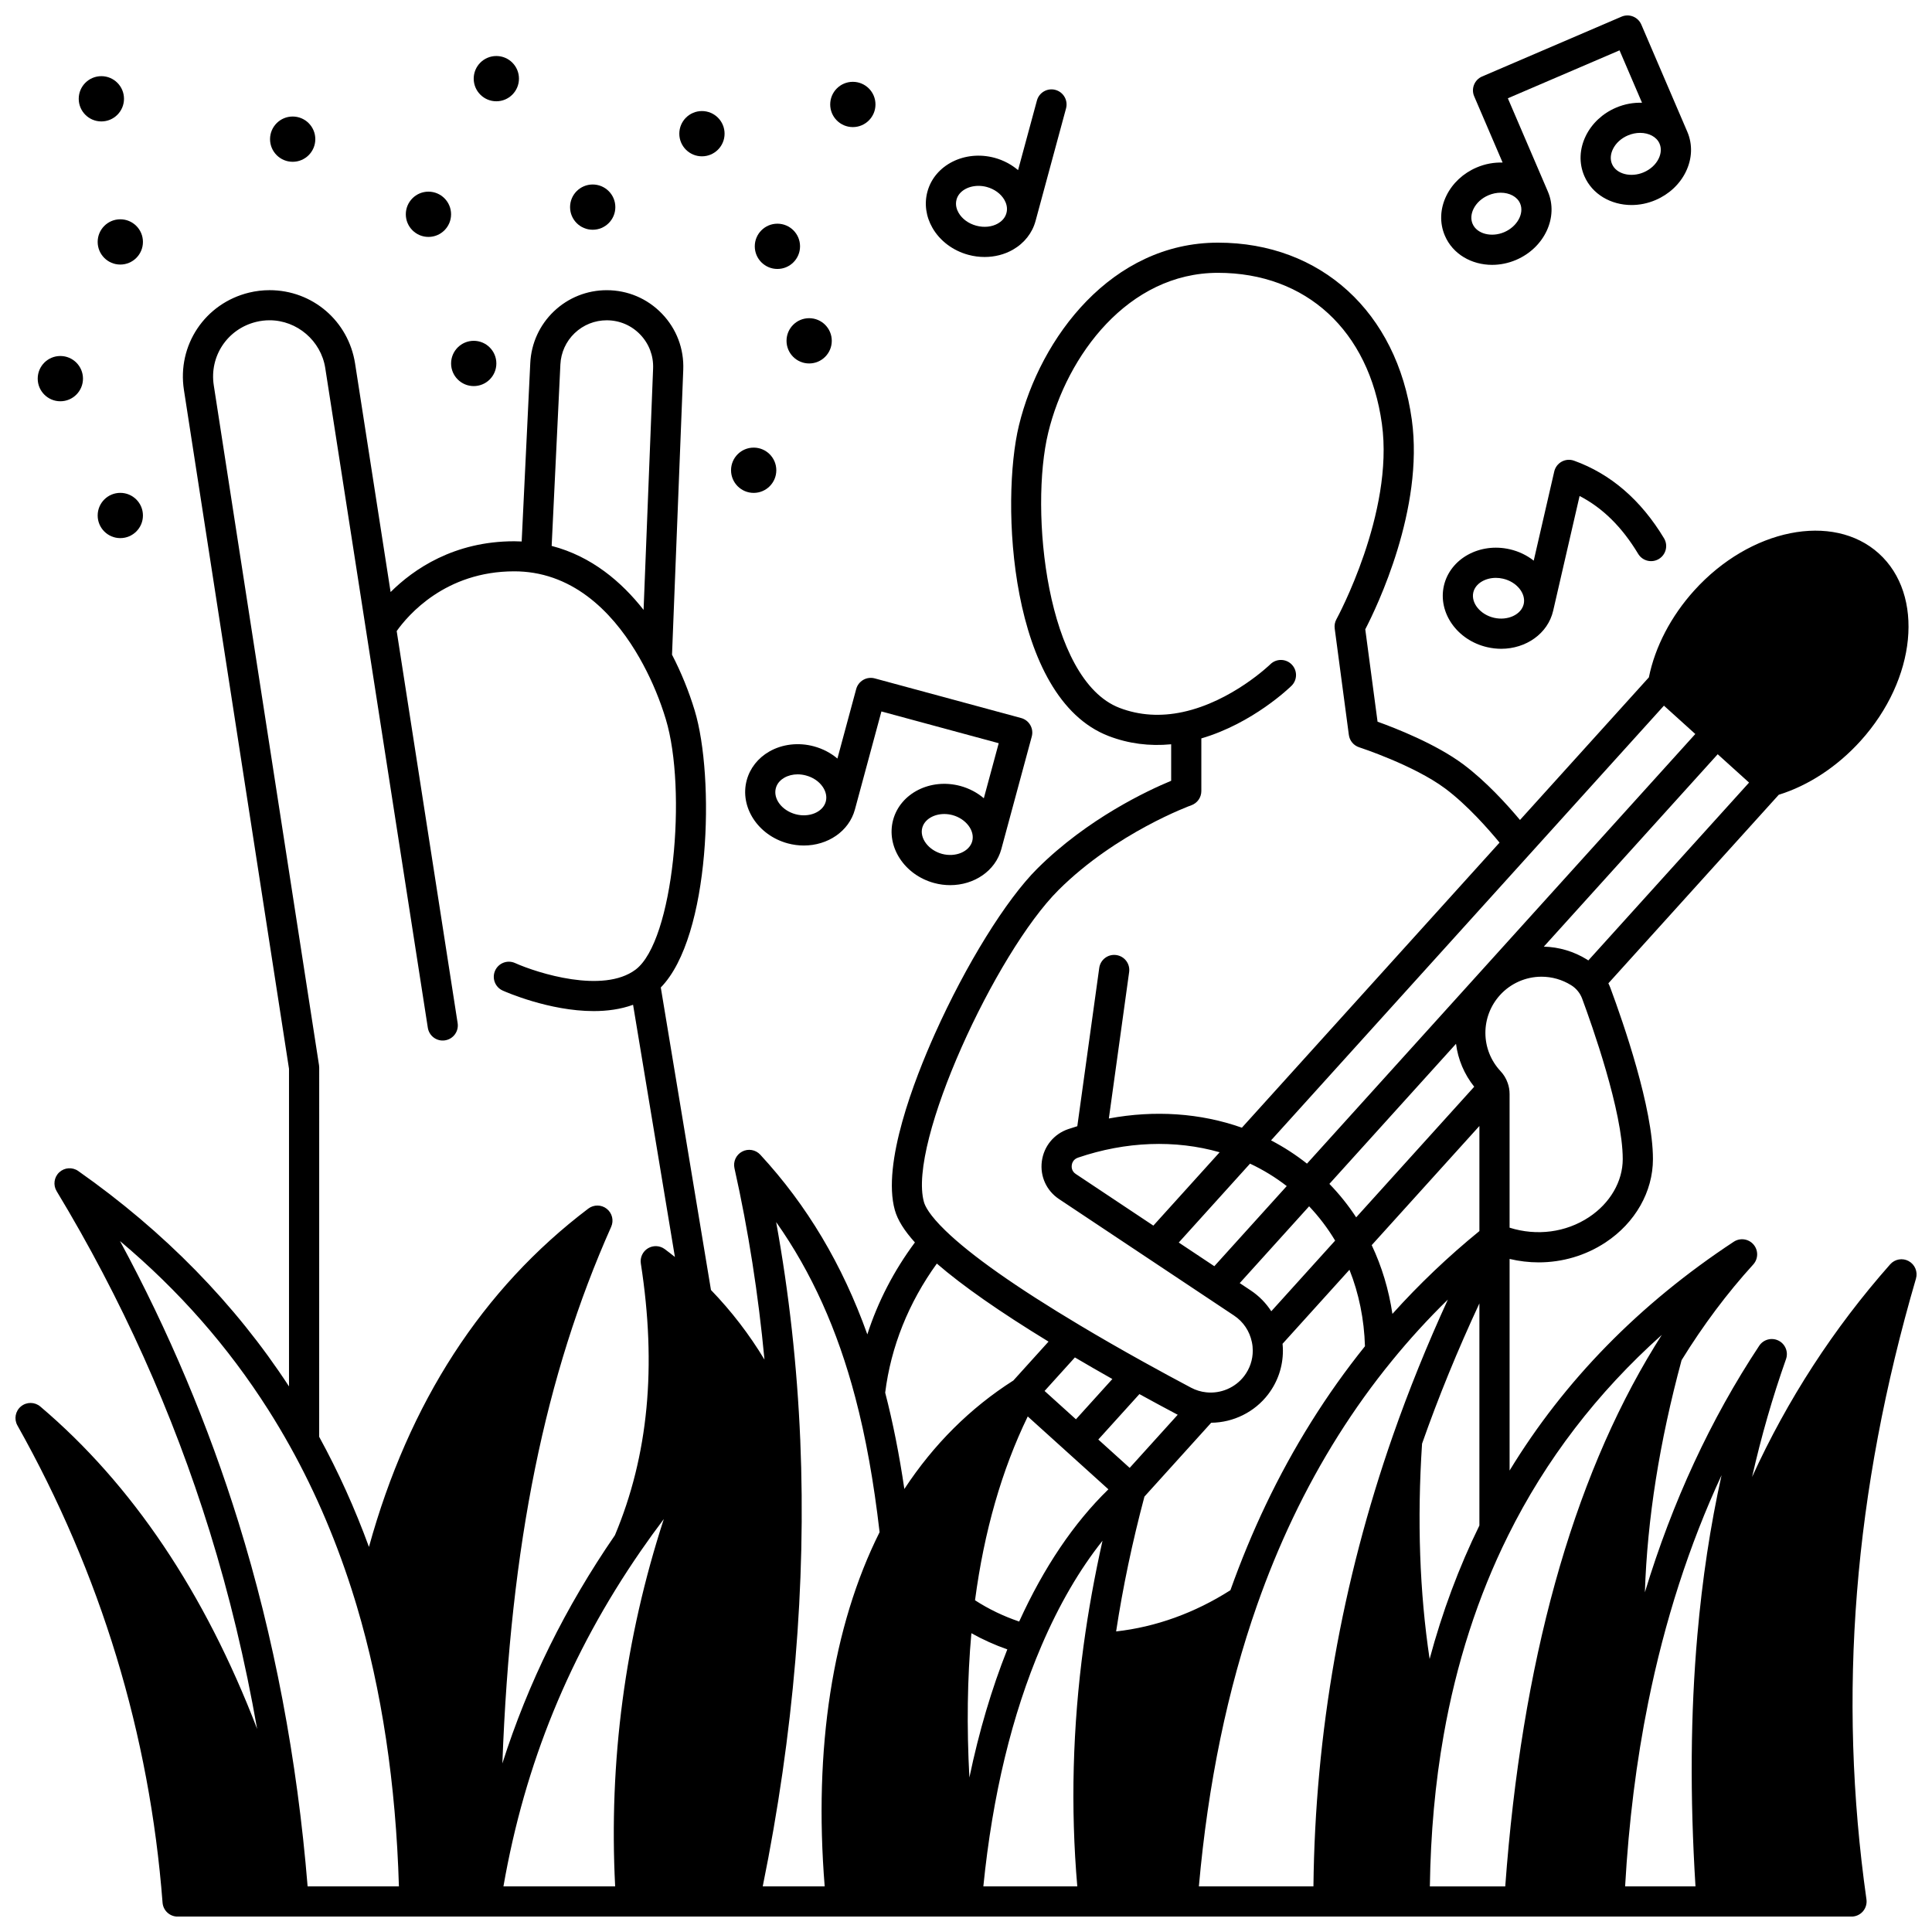 <?xml version="1.0" encoding="UTF-8"?>
<!-- Uploaded to: SVG Repo, www.svgrepo.com, Generator: SVG Repo Mixer Tools -->
<svg width="800px" height="800px" version="1.1" viewBox="144 144 512 512" xmlns="http://www.w3.org/2000/svg">
 <defs>
  <clipPath id="b">
   <path d="m148.09 208h503.81v443.9h-503.81z"/>
  </clipPath>
  <clipPath id="a">
   <path d="m525 148.09h68v66.906h-68z"/>
  </clipPath>
 </defs>
 <path d="m376.01 171.68c0 3.312-2.688 6-6 6s-5.996-2.688-5.996-6 2.684-5.996 5.996-5.996 6 2.684 6 5.996"/>
 <path d="m364.43 234.32c0 3.312-2.684 6-5.996 6s-5.996-2.688-5.996-6 2.684-5.996 5.996-5.996 5.996 2.684 5.996 5.996"/>
 <path d="m356.02 209.28c0 3.312-2.688 5.996-6 5.996s-5.996-2.684-5.996-5.996 2.684-6 5.996-6 6 2.688 6 6"/>
 <path d="m349.73 268.62c0 3.312-2.684 6-5.996 6s-6-2.688-6-6 2.688-5.996 6-5.996 5.996 2.684 5.996 5.996"/>
 <path d="m336.02 179.43c0 3.312-2.688 5.996-6 5.996s-5.996-2.684-5.996-5.996 2.684-6 5.996-6 6 2.688 6 6"/>
 <path d="m307.07 198.89c0 3.312-2.688 5.996-6 5.996s-5.996-2.684-5.996-5.996 2.684-5.996 5.996-5.996 6 2.684 6 5.996"/>
 <path d="m281.53 164.84c0 3.312-2.684 6-5.996 6s-5.996-2.688-5.996-6 2.684-5.996 5.996-5.996 5.996 2.684 5.996 5.996"/>
 <path d="m275.54 240.32c0 3.312-2.684 5.996-5.996 5.996s-6-2.684-6-5.996 2.688-6 6-6 5.996 2.688 5.996 6"/>
 <path d="m263.54 200.79c0 3.312-2.684 5.996-5.996 5.996s-6-2.684-6-5.996 2.688-6 6-6 5.996 2.688 5.996 6"/>
 <path d="m227.56 180.88c0 3.312-2.684 5.996-5.996 5.996s-6-2.684-6-5.996 2.688-6 6-6 5.996 2.688 5.996 6"/>
 <path d="m181.88 208.11c0 3.312-2.688 6-6 6s-5.996-2.688-5.996-6 2.684-5.996 5.996-5.996 6 2.684 6 5.996"/>
 <path d="m181.88 280.61c0 3.312-2.688 5.996-6 5.996s-5.996-2.684-5.996-5.996 2.684-5.996 5.996-5.996 6 2.684 6 5.996"/>
 <path d="m176.86 170.18c0 3.312-2.688 6-6 6s-5.996-2.688-5.996-6 2.684-5.996 5.996-5.996 6 2.684 6 5.996"/>
 <path d="m165.99 244.34c0 3.312-2.688 6-6 6s-5.996-2.688-5.996-6 2.684-5.996 5.996-5.996 6 2.684 6 5.996"/>
 <g clip-path="url(#b)">
  <path d="m649.84 478.21c-1.637-0.902-3.688-0.551-4.926 0.855-15.012 16.988-27.234 35.844-36.59 56.34 2.426-10.727 5.41-21.098 8.988-31.219 0.672-1.902-0.18-4.012-1.988-4.91-1.809-0.898-4.004-0.312-5.117 1.371-12.871 19.453-23.008 41.352-30.297 65.336 0.637-19.449 3.859-39.789 9.727-61.523 5.684-9.219 12.07-17.754 18.988-25.355 1.355-1.492 1.391-3.758 0.082-5.289s-3.555-1.848-5.238-0.742c-25 16.461-44.91 36.82-59.41 60.633v-56.074c2.547 0.602 5.125 0.91 7.688 0.91 6.277 0 12.453-1.789 17.766-5.305 7.848-5.191 12.535-13.441 12.535-22.07 0-13.527-7.871-36.184-11.25-45.285-0.164-0.445-0.352-0.875-0.559-1.297l45.152-49.965c7.879-2.441 15.535-7.473 21.68-14.273 14.824-16.398 16.996-38.68 4.844-49.672-12.16-10.984-34.109-6.582-48.93 9.812-6.152 6.809-10.387 14.941-12.016 23.02l-34.156 37.793c-3.453-4.125-9.035-10.273-15.035-14.75-7.269-5.414-17.961-9.59-22.711-11.293l-3.254-24.48c3.051-5.891 15.605-31.918 12.332-55.562-3.949-28.496-24.109-46.91-51.367-46.91-28.156 0-47.078 25.102-52.746 48.426-4.879 20.035-2.664 72.215 23.805 82.34 5.25 2.012 10.793 2.723 16.535 2.168v9.676c-6.234 2.586-22.164 10.023-35.488 23.281-8.25 8.219-18.902 25.406-27.137 43.789-5.445 12.156-14.059 34.391-10.602 46.715 0.723 2.594 2.481 5.418 5.316 8.555-5.594 7.523-9.836 15.758-12.609 24.371-6.625-18.516-15.973-34.199-28.371-47.625-1.227-1.328-3.191-1.668-4.793-0.828-1.602 0.84-2.441 2.648-2.047 4.414 3.691 16.52 6.336 33.508 7.953 50.719-3.988-6.625-8.75-12.836-14.18-18.449l-13.297-80.168c13.219-13.52 14.328-55.777 8.984-73.402-1.531-5.066-3.602-10.152-6.008-14.789l2.977-75.508c0.223-5.566-1.781-10.844-5.637-14.855-3.863-4.019-9.062-6.234-14.641-6.234-5.238 0-10.211 1.988-14.008 5.606-3.785 3.613-6.008 8.484-6.258 13.715l-2.277 47.27c-0.656-0.031-1.309-0.055-1.969-0.055-15.988 0-26.699 7.422-32.766 13.457l-9.414-60.562c-1.758-11.27-11.285-19.438-22.66-19.438-1.844 0-3.676 0.223-5.445 0.652-11.676 2.844-19.094 13.938-17.25 25.809l27.844 179.88v84.176c-14.266-21.852-33.043-41.055-55.859-57.086-1.547-1.09-3.644-0.941-5.027 0.348-1.383 1.289-1.672 3.371-0.695 4.992 17.156 28.379 30.793 58.695 40.539 90.102 5.234 16.879 9.438 34.402 12.598 52.418-13.879-36.156-33.117-64.793-57.461-85.441-1.477-1.254-3.637-1.266-5.129-0.035-1.492 1.23-1.891 3.356-0.941 5.043 22.098 39.324 35.039 81.875 38.465 126.47 0.16 2.082 1.898 3.691 3.988 3.691h150.17 0.008 0.012 293.41c1.16 0 2.258-0.504 3.019-1.375 0.758-0.875 1.102-2.035 0.941-3.184-7.676-54.195-3.379-108.01 13.125-164.52 0.52-1.797-0.273-3.719-1.91-4.621zm-56.016 99.082c-1.824 20.785-1.992 42.621-0.504 66.613h-18.648c0.957-16.938 2.996-33.293 6.106-48.66 4.367-21.656 10.879-41.832 19.453-60.305-2.988 13.492-5.106 27.535-6.406 42.352zm-9.434-79.531c-0.633 0.992-1.258 1.992-1.875 3-21.957 35.801-35.273 83.953-39.609 143.15h-19.977c0.195-13.977 1.414-27.43 3.648-40.043 3.348-19.055 9.09-36.852 17.066-52.891 0.008-0.012 0.008-0.023 0.016-0.039 9.945-20.051 23.594-37.855 40.73-53.176zm-162.52 1.781-9.316 10.305c-11.457 7.297-21.137 16.941-28.891 28.75-1.363-9.238-3.043-17.672-5.078-25.523 1.504-12.137 6.207-23.871 13.688-34.211 6.777 5.871 16.699 12.805 29.598 20.68zm7.793-48.746c12.68-4.328 25.801-4.793 37.555-1.434l-17.566 19.438-20.574-13.695c-1.125-0.746-1.109-1.867-1.051-2.312 0.055-0.449 0.332-1.551 1.637-1.996zm45.609 1.582c3.465 1.625 6.715 3.613 9.727 5.945l-19.191 21.234-9.426-6.273zm109.69-121.37 8.312 7.512-57.715 63.855-0.004 0.004s0 0.004-0.004 0.004l-45.188 49.992c-2.973-2.352-6.156-4.414-9.523-6.164zm-62.098 252.64c-2.656-17.691-3.332-36.801-2.004-57.059 4.336-12.348 9.43-24.797 15.195-37.176v58.863c-5.426 11.062-9.84 22.902-13.191 35.371zm-9.859-91.453c-0.961-6.414-2.812-12.57-5.488-18.219l28.539-31.578v27.848c-8.27 6.742-15.992 14.09-23.051 21.949zm21.676-60.199-31.281 34.613c-2.078-3.18-4.453-6.141-7.098-8.867l33.555-37.125c0.531 4.16 2.184 8.078 4.824 11.379zm-43.75 31.688c2.621 2.766 4.93 5.805 6.894 9.09l-16.922 18.723c-1.402-2.168-3.234-4.047-5.441-5.516l-2.922-1.945zm-10.848 49.816c2.555-3.359 3.902-7.363 3.902-11.574 0-0.605-0.039-1.211-0.094-1.809l17.73-19.617c2.504 6.277 3.902 13.164 4.109 20.27-10.176 12.652-19.035 26.797-26.32 42.098-3.438 7.215-6.57 14.801-9.336 22.551-9.43 6.023-19.793 9.758-30.289 10.926 1.781-11.723 4.305-23.715 7.504-35.734l17.691-19.57c5.859-0.047 11.504-2.816 15.102-7.539zm-78.656 63.32c3.035 1.691 6.215 3.125 9.523 4.285-4.148 10.422-7.508 21.766-10.051 33.957-0.727-13.52-0.547-26.293 0.527-38.242zm12.664-3.094c-4.144-1.406-8.066-3.285-11.699-5.637 2.402-18.199 7.094-34.551 13.973-48.715l21.371 19.309c-9.164 8.918-17.098 20.668-23.645 35.043zm29.285-40.723-8.312-7.512 10.891-12.039c3.445 1.891 6.832 3.723 9.922 5.356 0.078 0.039 0.16 0.07 0.234 0.113zm-14.242-12.875-8.309-7.508 8.035-8.887c3.156 1.863 6.441 3.758 9.926 5.723zm-9.145 60.039c4.652-10.855 10.074-20.172 16.188-27.852-2.094 9.34-3.766 18.609-5.004 27.707v0.008c-0.008 0.039-0.012 0.082-0.02 0.125-2.906 21.492-3.461 42.918-1.66 63.75h-24.895c2.418-24.102 7.59-45.531 15.391-63.738zm57.145-10.785c2.789-7.945 5.981-15.707 9.492-23.078 7.242-15.207 16.074-29.234 26.262-41.695 4.602-5.652 9.555-11.07 14.816-16.215-5.508 12.012-10.387 24.078-14.574 36.059-13.555 38.773-20.617 78.945-21.055 119.45h-30.359c2.414-27.188 7.59-52.242 15.418-74.523zm96.91-118.22c0 5.938-3.348 11.695-8.949 15.402-6.141 4.062-13.844 5.047-21.039 2.785v-35.422c0-1.031-0.172-2.023-0.516-2.957-0.406-1.16-1.043-2.207-1.883-3.102-2.586-2.769-4.012-6.375-4.012-10.156 0-3.684 1.367-7.227 3.848-9.977 2.809-3.113 6.828-4.898 11.027-4.898 2.762 0 5.469 0.773 7.836 2.242 0.68 0.418 1.281 0.945 1.793 1.578 0.488 0.598 0.867 1.262 1.137 1.992 2.523 6.793 10.758 29.938 10.758 42.512zm-9.121-52.637c-0.121-0.078-0.234-0.168-0.359-0.242-3.453-2.141-7.394-3.309-11.434-3.418l46.078-50.984 8.312 7.512zm-140.4-18.664c15.297-15.223 34.992-22.387 35.188-22.457 1.594-0.566 2.656-2.074 2.656-3.766v-13.953c13.664-4 23.457-13.512 23.898-13.945 1.574-1.547 1.594-4.074 0.047-5.648-1.543-1.574-4.078-1.602-5.652-0.059-0.102 0.098-10.184 9.848-23.176 12.652-5.914 1.281-11.562 0.914-16.789-1.086-19.379-7.414-23.91-52.387-18.895-72.98 4.953-20.383 21.141-42.316 44.977-42.316 23.379 0 40.027 15.332 43.441 40.012 3.269 23.625-11.891 51.512-12.047 51.789-0.414 0.75-0.574 1.609-0.461 2.461l3.75 28.199c0.203 1.527 1.266 2.805 2.734 3.277 0.145 0.047 14.484 4.731 22.801 10.926 5.832 4.352 11.469 10.777 14.398 14.332l-68.281 75.551c-10.98-3.887-23.133-4.695-35.254-2.438l5.375-38.805c0.305-2.188-1.223-4.207-3.414-4.508-2.188-0.309-4.207 1.223-4.508 3.41l-5.812 41.949c-0.805 0.246-1.609 0.496-2.41 0.77-3.797 1.293-6.473 4.562-6.992 8.539-0.516 3.961 1.23 7.793 4.555 10l46.383 30.871c2.449 1.629 4.121 4.109 4.723 7.031 0.16 0.734 0.238 1.496 0.238 2.254 0 2.449-0.785 4.781-2.269 6.734-2.344 3.078-6.184 4.734-10.051 4.324-1.414-0.145-2.769-0.559-4.043-1.234-3.887-2.055-8.234-4.414-12.574-6.82-6.102-3.387-11.793-6.66-16.926-9.734-16.816-10.039-28.797-18.48-35.613-25.098-4.254-4.125-5.379-6.492-5.668-7.547-4.367-15.555 19.012-66.098 35.672-82.688zm-53.867 134.46c2.789 10.574 4.894 22.277 6.445 35.719-12.496 24.988-17.496 57.328-14.551 93.859h-16.414c8.188-40.336 11.539-80.055 9.949-118.14h0.008c0-0.043-0.012-0.082-0.012-0.125 0-0.023 0-0.043-0.004-0.066-0.824-19.5-2.965-38.844-6.387-57.707 9.359 13.25 16.266 28.574 20.965 46.457zm-41.988-26.605h0.004l-0.004 0.004zm-14.859 67.301c1.949-2.824 3.988-5.644 6.109-8.453-10.281 31.598-14.598 64.227-12.895 97.34h-29.605c5.676-32.531 17.594-61.656 36.391-88.887zm-21.301-314.43c0.152-3.172 1.5-6.125 3.793-8.312 2.301-2.188 5.312-3.394 8.488-3.394 3.383 0 6.535 1.34 8.875 3.777 2.336 2.434 3.547 5.625 3.414 9l-2.523 63.969c-5.812-7.406-13.773-14.211-24.359-16.953zm-91.855 5.531c-1.199-7.734 3.633-14.961 11.246-16.816 1.148-0.281 2.344-0.426 3.547-0.426 7.285 0 13.629 5.441 14.75 12.66l27.18 174.83c0.34 2.184 2.387 3.688 4.566 3.336 2.184-0.34 3.676-2.383 3.336-4.562l-16.152-103.9c2.992-4.223 12.902-15.832 31.152-15.832 1.723 0 3.445 0.137 5.113 0.406 14.562 2.375 23.871 14.574 29.117 24.406 0.008 0.016 0.012 0.031 0.02 0.047 2.379 4.434 4.426 9.383 5.914 14.312 5.672 18.699 2.102 58.812-8.023 66.391-8.59 6.422-25.961 0.91-31.93-1.758-2.016-0.906-4.379-0.004-5.281 2.012s-0.004 4.379 2.012 5.285c0.711 0.32 12.312 5.438 24.117 5.438 3.559 0 7.133-0.469 10.434-1.672l11.086 66.836c-0.887-0.711-1.781-1.41-2.688-2.082-1.301-0.969-3.062-1.055-4.453-0.219-1.391 0.84-2.137 2.434-1.887 4.039 4.246 27.328 1.996 50.883-6.867 71.996-13.133 19.098-23.012 39.094-29.828 60.48 2.141-58.102 11.328-102.93 28.836-142.22 0.742-1.668 0.262-3.625-1.168-4.758-1.43-1.137-3.445-1.156-4.898-0.055-28.039 21.238-47.559 51.363-58.129 89.656-3.738-10.227-8.16-19.996-13.191-29.184l0.008-97.852c0-0.203-0.016-0.41-0.047-0.613zm-24.855 226.77c15.688 13.199 28.641 27.961 39.316 44.746 1.965 3.094 3.883 6.316 5.703 9.582 6.961 12.473 12.738 26.121 17.191 40.617 0.18 0.57 0.355 1.145 0.531 1.75 6.625 22.223 10.379 47.211 11.176 74.32h-24.195c-2.742-33.645-8.898-66.102-18.332-96.52-7.977-25.699-18.504-50.676-31.391-74.496z"/>
 </g>
 <path d="m398.5 352.29c-7.891-2.125-15.879 1.895-17.809 8.977-1.91 7.082 2.957 14.59 10.855 16.738 1.43 0.387 2.863 0.57 4.266 0.57 6.328 0 11.973-3.75 13.551-9.551v-0.004l8.066-29.828c0.578-2.133-0.684-4.328-2.816-4.902l-38.805-10.508c-1.023-0.273-2.117-0.137-3.035 0.395-0.918 0.527-1.594 1.398-1.871 2.426l-4.977 18.422c-1.766-1.488-3.891-2.602-6.223-3.231-4.074-1.105-8.387-0.605-11.836 1.375-2.996 1.719-5.121 4.418-5.977 7.602-1.91 7.078 2.957 14.582 10.852 16.727 1.438 0.391 2.879 0.574 4.289 0.574 6.324 0 11.957-3.746 13.531-9.543 0-0.004 0-0.004 0.004-0.008v-0.004l7.019-25.973 31.086 8.418-3.945 14.586c-1.734-1.469-3.836-2.609-6.227-3.258zm-43.664 7.488c-3.644-0.988-5.988-4.098-5.227-6.926 0.387-1.43 1.43-2.281 2.238-2.746 1.031-0.59 2.254-0.895 3.531-0.895 0.734 0 1.488 0.102 2.234 0.305 1.875 0.504 3.449 1.578 4.43 3.023 0.852 1.254 1.137 2.637 0.797 3.894-0.754 2.785-4.422 4.316-8.004 3.344zm38.805 10.508c-3.582-0.973-5.977-4.148-5.227-6.926 0.605-2.215 3.051-3.637 5.832-3.637 0.711 0 1.441 0.094 2.172 0.289 3.586 0.973 5.981 4.141 5.234 6.918v0.004c-0.766 2.781-4.434 4.316-8.012 3.352z"/>
 <g clip-path="url(#a)">
  <path d="m539.43 214.19c2.106 0 4.281-0.426 6.379-1.324 7.519-3.234 11.285-11.352 8.395-18.098 0-0.004-0.004-0.004-0.004-0.008l-10.605-24.715 29.598-12.703 5.957 13.887c-2.266-0.074-4.621 0.336-6.894 1.309-3.543 1.516-6.379 4.164-7.992 7.449-1.711 3.492-1.855 7.269-0.406 10.648 2.086 4.859 7.074 7.699 12.516 7.699 2.106 0 4.281-0.426 6.379-1.324 3.543-1.516 6.379-4.164 7.992-7.449 1.711-3.492 1.855-7.273 0.406-10.648l-12.184-28.398c-0.418-0.977-1.207-1.742-2.191-2.137s-2.086-0.379-3.059 0.039l-36.945 15.855c-2.027 0.871-2.969 3.223-2.098 5.25l7.535 17.559c-2.266-0.074-4.621 0.336-6.894 1.309-3.543 1.516-6.379 4.16-7.992 7.441-1.711 3.488-1.855 7.269-0.406 10.645 2.082 4.871 7.07 7.715 12.516 7.715zm44.129-28.145c-0.77 1.57-2.176 2.852-3.957 3.617-3.414 1.461-7.262 0.465-8.395-2.18-0.516-1.199-0.43-2.609 0.238-3.977 0.77-1.57 2.176-2.856 3.961-3.617 1.07-0.457 2.184-0.676 3.242-0.676 2.316 0 4.375 1.039 5.152 2.856 0.512 1.199 0.426 2.613-0.242 3.977zm-49.062 13.312c0.77-1.566 2.176-2.852 3.961-3.613 1.07-0.457 2.184-0.676 3.242-0.676 2.316 0 4.375 1.039 5.152 2.856 1.137 2.648-0.789 6.129-4.199 7.594-3.414 1.461-7.258 0.461-8.395-2.188-0.516-1.199-0.43-2.609 0.238-3.973z"/>
 </g>
 <path d="m400.62 211.53c1.422 0.387 2.875 0.574 4.309 0.574 2.676 0 5.289-0.66 7.531-1.953 2.992-1.719 5.109-4.41 5.969-7.586 0-0.004 0.004-0.004 0.004-0.008l8.078-29.828c0.578-2.133-0.684-4.328-2.812-4.906-2.133-0.578-4.328 0.684-4.902 2.812l-4.996 18.445c-1.77-1.488-3.887-2.625-6.219-3.258-7.91-2.133-15.898 1.895-17.805 8.969-0.863 3.184-0.395 6.586 1.328 9.586 1.973 3.449 5.445 6.055 9.516 7.152zm-3.129-14.645c0.598-2.211 3.039-3.629 5.82-3.629 0.711 0 1.449 0.094 2.18 0.289 2.047 0.555 3.754 1.805 4.684 3.426 0.461 0.805 0.93 2.062 0.543 3.488l-0.004 0.008v0.004c-0.387 1.43-1.43 2.281-2.234 2.746-1.621 0.93-3.719 1.148-5.769 0.59-2.039-0.551-3.742-1.793-4.672-3.41-0.469-0.809-0.938-2.07-0.547-3.512z"/>
 <path d="m561.14 266.09c-1.078-0.391-2.266-0.297-3.269 0.25-1.004 0.547-1.727 1.5-1.98 2.613l-5.438 23.625c-1.785-1.398-3.93-2.461-6.336-3.012-7.969-1.84-15.805 2.477-17.465 9.641-1.641 7.16 3.512 14.477 11.484 16.305 1.246 0.285 2.484 0.426 3.699 0.426 6.566 0 12.363-4.019 13.762-10.055 0-0.004 0-0.008 0.004-0.008l7.008-30.434c6.144 3.188 11.25 8.238 15.52 15.332 1.137 1.891 3.594 2.504 5.488 1.363 1.891-1.141 2.504-3.598 1.363-5.488-6.113-10.145-14.129-17.059-23.84-20.559zm-21.215 41.629c-3.617-0.828-6.129-3.91-5.484-6.719 0.535-2.316 3.082-3.859 5.988-3.859 0.617 0 1.254 0.07 1.887 0.219 3.617 0.828 6.125 3.906 5.484 6.723-0.656 2.809-4.254 4.473-7.875 3.637z"/>
</svg>